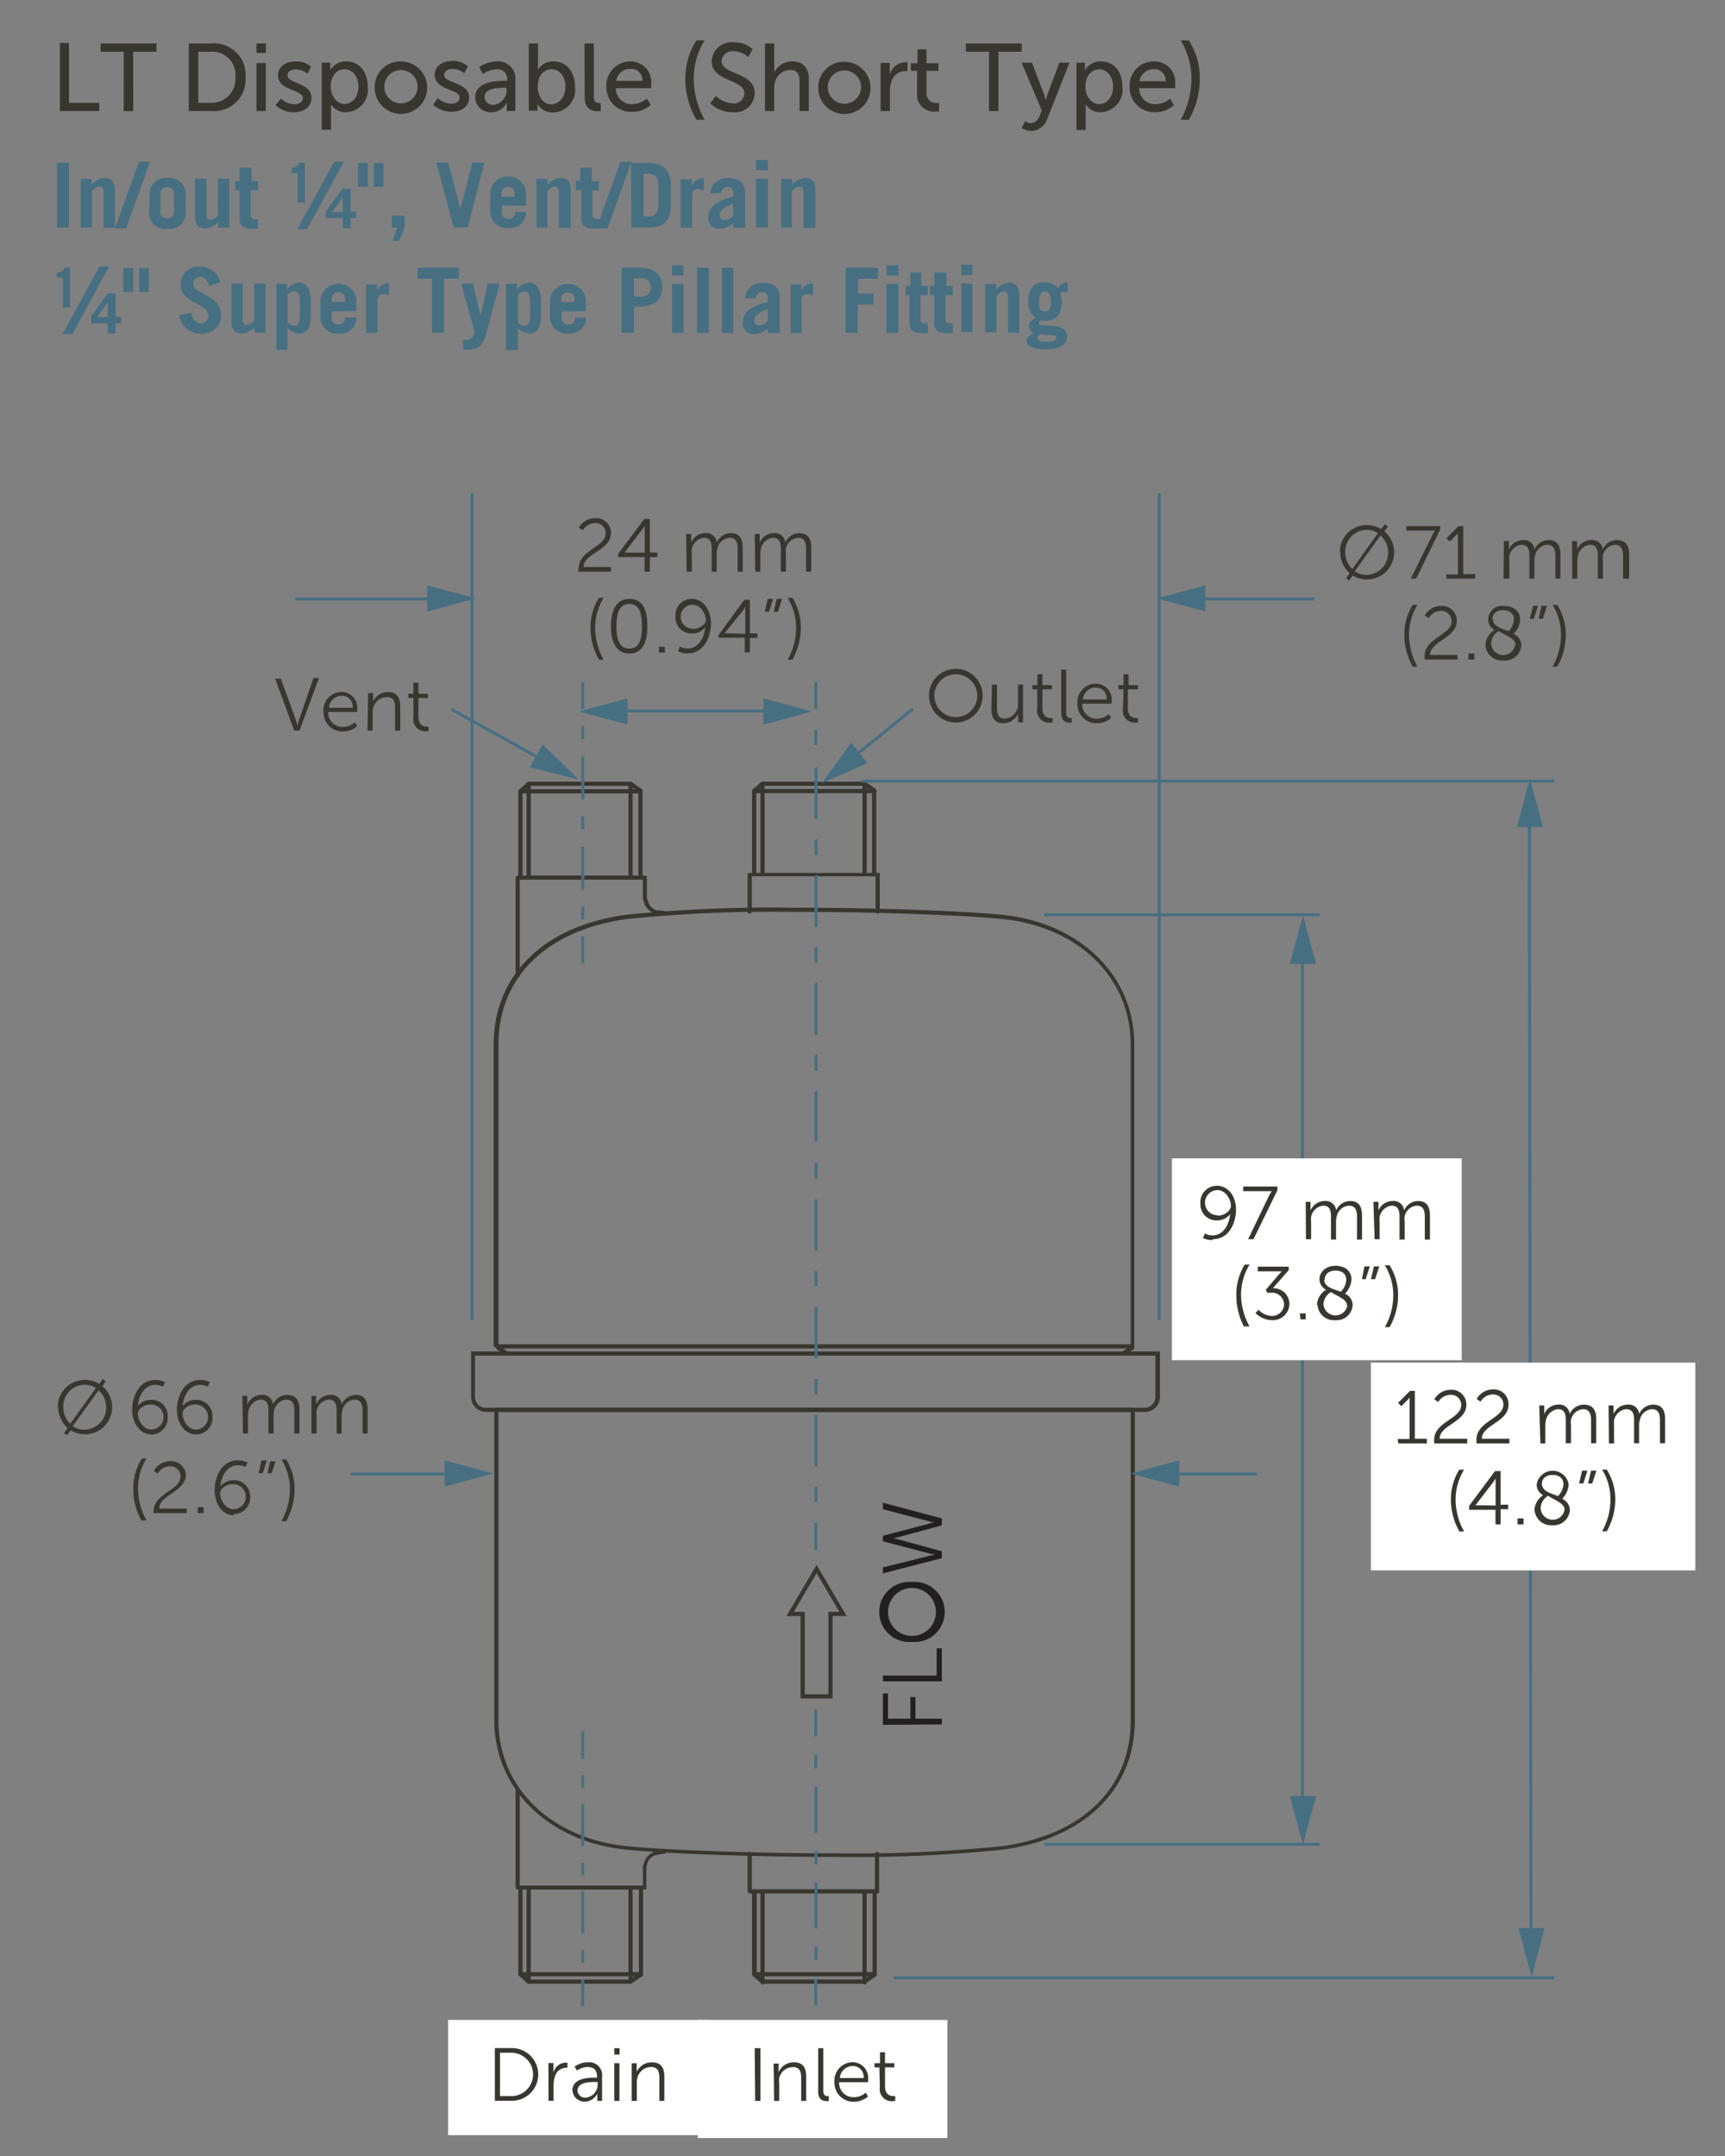 <svg xmlns="http://www.w3.org/2000/svg" viewBox="0 0 144 180">
  <rect x="0" y="0" width="144" height="180" fill="#808080" stroke="none"/>
  <defs>
    <style>
      .cls-1 {
        fill: #393630;
      }

      .cls-2 {
        fill: #466f82;
      }

      .cls-3 {
        fill: #fff;
      }

      .cls-4 {
        fill: #231f20;
      }
    </style>
  </defs>
  <title>dim-protego-plus-lt</title>
  <g id="dims">
    <path class="cls-1" d="M63.05,47.73h.42V46.24a1.93,1.93,0,0,1,.05-.42,1.15,1.15,0,0,1,1-.92c.59,0,.66.46.66.94v1.89h.43V46.24a1.55,1.55,0,0,1,0-.45,1.12,1.12,0,0,1,1-.89c.58,0,.68.42.68.94v1.89h.43v-2c0-.78-.28-1.22-1-1.22a1.28,1.28,0,0,0-1.16.79h0a.87.87,0,0,0-1-.79,1.29,1.29,0,0,0-1.14.79h0a1.55,1.55,0,0,0,0-.25v-.47h-.42Zm-5.73,0h.43V46.24a1.93,1.93,0,0,1,0-.42,1.16,1.16,0,0,1,1-.92c.59,0,.66.46.66.94v1.89h.42V46.24a1.53,1.53,0,0,1,.06-.45,1.11,1.11,0,0,1,1-.89c.58,0,.69.42.69.94v1.89h.42v-2c0-.78-.28-1.22-1-1.22a1.28,1.28,0,0,0-1.16.79h0a.88.88,0,0,0-1-.79,1.29,1.29,0,0,0-1.14.79h0s0-.11,0-.25v-.47h-.42Zm-5.18-1.6h0l1.46-1.91c.12-.16.22-.33.22-.33h0s0,.22,0,.41v1.84Zm-.53.38h2.2v1.22h.44V46.51h.62v-.38h-.62v-2.8h-.47l-2.17,2.9Zm-3.34,1.22H51v-.39H48.72C48.72,46.17,51,46,51,44.49a1.23,1.23,0,0,0-1.34-1.23,1.55,1.55,0,0,0-1.34.79l.33.22a1.23,1.23,0,0,1,1-.6.84.84,0,0,1,.91.85c0,1.18-2.25,1.38-2.25,2.93A1.41,1.41,0,0,0,48.27,47.73Z"/>
    <path class="cls-1" d="M66.15,55.08a5.46,5.46,0,0,0,.7-2.71,4.66,4.66,0,0,0-.7-2.46h-.4a4.84,4.84,0,0,1,.71,2.46,5.46,5.46,0,0,1-.71,2.71Zm-2.31-4h.35L64.54,50h-.45Zm.75,0h.35L65.29,50h-.45Zm-4.1,1.78h0L62,51c.11-.16.21-.33.21-.33h0s0,.22,0,.41v1.84Zm-.52.38h2.2v1.22h.43V53.26h.63v-.38H62.6v-2.8h-.47L60,53Zm-2.15-.75a1,1,0,0,1-1-1,1,1,0,0,1,1-1c.66,0,1.11.75,1.11,1.34C58.88,52.12,58.41,52.51,57.82,52.51Zm-.4,2.05c1.36,0,1.93-1.39,1.93-2.49S58.72,50,57.76,50a1.35,1.35,0,0,0-1.37,1.47,1.33,1.33,0,0,0,1.36,1.42,1.39,1.39,0,0,0,1.12-.51h0c-.08.85-.54,1.76-1.47,1.76a1.42,1.42,0,0,1-.64-.16l-.16.39A1.84,1.84,0,0,0,57.42,54.56ZM55,54.48h.5V54H55Zm-2.47-.33c-.84,0-1.07-.82-1.07-1.87s.23-1.86,1.07-1.86,1.06.81,1.06,1.86S53.38,54.15,52.55,54.15Zm0,.41c1.14,0,1.51-1,1.51-2.28S53.69,50,52.55,50,51,51,51,52.28,51.41,54.56,52.55,54.56ZM50,55.08h.39a5.57,5.57,0,0,1-.71-2.71,4.84,4.84,0,0,1,.71-2.46H50a4.67,4.67,0,0,0-.71,2.46A5.46,5.46,0,0,0,50,55.08Z"/>
    <polyline class="cls-2" points="64.58 59.23 51.51 59.23 51.51 59.48 64.58 59.48"/>
    <polygon class="cls-2" points="63.72 58.31 67.78 59.4 63.72 60.49 63.72 58.31"/>
    <polygon class="cls-2" points="52.38 58.31 48.31 59.4 52.38 60.49 52.38 58.31"/>
    <polyline class="cls-1" points="94.47 112.34 93.6 112.87 93.54 113.11 93.78 113.17 94.66 112.64 94.71 112.4 94.47 112.34"/>
    <polyline class="cls-1" points="42.42 112.87 41.63 112.34 41.39 112.39 41.44 112.63 42.23 113.16 42.47 113.12 42.42 112.87"/>
    <path class="cls-1" d="M53.46,65.89h-10a.18.18,0,0,0-.18.18.17.17,0,0,0,.18.17h10a.16.16,0,0,0,.17-.17.17.17,0,0,0-.17-.18"/>
    <path class="cls-1" d="M44.14,65.61h8.49a.18.18,0,0,0,.18-.17.18.18,0,0,0-.18-.18H44.14a.18.18,0,0,0-.18.18.18.18,0,0,0,.18.17"/>
    <polyline class="cls-1" points="52.53 65.58 53.36 66.15 53.61 66.11 53.56 65.87 52.73 65.29 52.49 65.33 52.53 65.58"/>
    <path class="cls-1" d="M53.29,66l0,7.27a.17.17,0,0,0,.18.17.17.17,0,0,0,.17-.17l0-7.27a.18.18,0,0,0-.18-.18.17.17,0,0,0-.17.18"/>
    <polyline class="cls-1" points="44.02 65.31 43.33 65.94 43.32 66.19 43.56 66.2 44.26 65.56 44.27 65.32 44.02 65.31"/>
    <path class="cls-1" d="M43.27,66.07v7.16a.18.18,0,0,0,.18.18.18.18,0,0,0,.17-.18V66.07a.18.18,0,0,0-.17-.18.18.18,0,0,0-.18.18"/>
    <path class="cls-1" d="M52.46,65.44v7.79a.18.18,0,0,0,.17.18.18.18,0,0,0,.18-.18V65.44a.18.18,0,0,0-.18-.18.18.18,0,0,0-.17.18"/>
    <path class="cls-1" d="M44.31,73.23V65.44a.18.18,0,0,0-.17-.18.18.18,0,0,0-.18.18v7.79a.18.18,0,0,0,.18.18.18.18,0,0,0,.17-.18"/>
    <path class="cls-1" d="M73,65.87H63a.18.18,0,0,0-.18.17.18.18,0,0,0,.18.18H73a.18.18,0,0,0,.18-.18.18.18,0,0,0-.18-.17"/>
    <path class="cls-1" d="M63.65,65.61h8.5a.17.17,0,0,0,.17-.17.17.17,0,0,0-.17-.18h-8.5a.18.18,0,0,0-.17.18.18.18,0,0,0,.17.17"/>
    <polyline class="cls-1" points="72.05 65.58 72.88 66.13 73.12 66.08 73.07 65.84 72.25 65.29 72 65.34 72.05 65.58"/>
    <path class="cls-1" d="M72.8,66l0,7a.18.18,0,0,0,.18.18.17.17,0,0,0,.17-.18l0-7a.18.18,0,0,0-.18-.18.18.18,0,0,0-.17.18"/>
    <polyline class="cls-1" points="63.54 65.3 62.84 65.91 62.83 66.16 63.08 66.18 63.77 65.57 63.78 65.32 63.54 65.3"/>
    <path class="cls-1" d="M62.78,66v6.9a.18.18,0,0,0,.18.18.17.17,0,0,0,.17-.18V66a.17.17,0,0,0-.17-.17.18.18,0,0,0-.18.17"/>
    <path class="cls-1" d="M72,65.44v7.5a.18.18,0,0,0,.18.17.17.17,0,0,0,.17-.17v-7.5a.17.17,0,0,0-.17-.18.18.18,0,0,0-.18.18"/>
    <path class="cls-1" d="M63.83,72.94v-7.5a.18.18,0,0,0-.18-.18.18.18,0,0,0-.17.18v7.5a.18.18,0,0,0,.17.17.18.18,0,0,0,.18-.17"/>
    <path class="cls-1" d="M43.39,81.44v-8H53.66V75a3.52,3.52,0,0,0,.2.6l.15-.08-.15.08a1.49,1.49,0,0,0,.89.69h0l.44.07.33.06a.18.18,0,0,0,.2-.14.17.17,0,0,0-.14-.2l-.34-.06L54.82,76l0,.17.05-.17-.08,0a1.13,1.13,0,0,1-.59-.49h0a1.58,1.58,0,0,1-.11-.31L54,75l-.17,0H54V73.28l0-.12-.12-.06H43.22l-.13.06-.05.12v8.16a.18.18,0,0,0,.18.18.18.18,0,0,0,.17-.18Z"/>
    <path class="cls-1" d="M96.62,113h-.17v3.63a.9.9,0,0,1-.9.9h-55a.9.9,0,0,1-.9-.9v-3.45H96.62V113h0v-.17H39.33v3.8a1.25,1.25,0,0,0,1.25,1.25h55a1.25,1.25,0,0,0,1.25-1.25v-3.8h-.18Z"/>
    <path class="cls-1" d="M62.76,76.1V73.16H73.09V76.1a.17.17,0,0,0,.18.17.17.17,0,0,0,.17-.17V73l0-.12-.12,0H62.58l-.12,0-.05.12V76.1a.17.17,0,0,0,.17.17.17.17,0,0,0,.18-.17Z"/>
    <path class="cls-1" d="M43.45,165h10a.17.17,0,0,0,.17-.18.17.17,0,0,0-.17-.17h-10a.18.18,0,0,0-.18.17.18.18,0,0,0,.18.18"/>
    <path class="cls-1" d="M52.63,165.27H44.14a.18.18,0,0,0-.18.18.18.18,0,0,0,.18.17h8.49a.18.18,0,0,0,.18-.17.18.18,0,0,0-.18-.18"/>
    <polyline class="cls-1" points="53.36 164.73 52.53 165.3 52.49 165.55 52.73 165.59 53.56 165.02 53.61 164.78 53.36 164.73"/>
    <path class="cls-1" d="M53.33,157.6l0,7.27a.17.17,0,0,0,.17.18.18.18,0,0,0,.18-.17l0-7.28a.18.18,0,0,0-.17-.17.17.17,0,0,0-.18.17"/>
    <polyline class="cls-1" points="43.33 164.94 44.02 165.58 44.27 165.56 44.26 165.32 43.56 164.69 43.32 164.7 43.33 164.94"/>
    <path class="cls-1" d="M43.27,157.65v7.16a.18.18,0,0,0,.18.18.18.18,0,0,0,.17-.18v-7.16a.18.18,0,0,0-.17-.18.18.18,0,0,0-.18.18"/>
    <path class="cls-1" d="M52.46,157.65v7.8a.18.18,0,0,0,.17.17.18.18,0,0,0,.18-.17v-7.8a.18.18,0,0,0-.18-.17.18.18,0,0,0-.17.17"/>
    <path class="cls-1" d="M44.31,165.45v-7.8a.18.18,0,0,0-.17-.17.18.18,0,0,0-.18.17v7.8a.18.18,0,0,0,.18.17.18.18,0,0,0,.17-.17"/>
    <path class="cls-1" d="M63,165H73a.18.18,0,0,0,.18-.18.17.17,0,0,0-.18-.17H63a.17.17,0,0,0-.18.17A.18.18,0,0,0,63,165"/>
    <path class="cls-1" d="M72.15,165.27h-8.5a.18.18,0,0,0-.17.18.18.18,0,0,0,.17.17h8.5a.17.17,0,0,0,.17-.17.17.17,0,0,0-.17-.18"/>
    <polyline class="cls-1" points="72.88 164.75 72.05 165.3 72 165.54 72.25 165.59 73.07 165.04 73.12 164.8 72.88 164.75"/>
    <path class="cls-1" d="M72.84,157.9l0,7a.18.18,0,0,0,.35,0l0-7a.17.17,0,0,0-.17-.17.17.17,0,0,0-.18.17"/>
    <polyline class="cls-1" points="62.84 164.97 63.54 165.58 63.79 165.56 63.77 165.31 63.08 164.71 62.83 164.72 62.84 164.97"/>
    <path class="cls-1" d="M62.78,157.94v6.9A.18.18,0,0,0,63,165a.17.17,0,0,0,.17-.18v-6.9a.17.17,0,0,0-.17-.17.18.18,0,0,0-.18.17"/>
    <path class="cls-1" d="M72,158v7.5a.18.18,0,0,0,.18.17.17.17,0,0,0,.17-.17V158a.17.17,0,0,0-.17-.18A.18.18,0,0,0,72,158"/>
    <path class="cls-1" d="M63.83,165.45V158a.18.18,0,0,0-.18-.18.18.18,0,0,0-.17.18v7.5a.18.18,0,0,0,.17.17.18.18,0,0,0,.18-.17"/>
    <path class="cls-1" d="M55.53,154.43l-.33.06-.44.07h0a1.45,1.45,0,0,0-.89.68l.15.08-.15-.08a3.52,3.52,0,0,0-.2.6v1.58H43.39v-8a.18.18,0,0,0-.17-.17.18.18,0,0,0-.18.17v8.16l.05.12.13.06H53.84l.12-.06,0-.12v-1.71h-.17l.17,0,.05-.19a1.69,1.69,0,0,1,.11-.32h0a.94.94,0,0,1,.4-.39l.19-.09.08,0-.05-.17,0,.17.43-.08.34-.05a.18.18,0,0,0,.14-.2.17.17,0,0,0-.2-.15Z"/>
    <path class="cls-1" d="M62.41,154.78v3.12l.05.12.12.06H73.27l.12-.06,0-.12v-3.12a.18.18,0,0,0-.17-.17.18.18,0,0,0-.18.17v2.95H62.76v-2.95a.18.18,0,0,0-.18-.17.18.18,0,0,0-.17.17Z"/>
    <path class="cls-1" d="M41.44,112.36h.17V87.23c0-5.8,4.2-9.62,10.78-10.51a120.41,120.41,0,0,1,13.87-.59c6.82,0,13.9.26,17.36.59,6.16.59,10.77,4.71,10.77,10.51v25H41.44v.18h0v.17H94.56l.13,0,0-.12V87.23c0-6-4.8-10.26-11.09-10.86-3.48-.33-10.56-.59-17.39-.59a121.71,121.71,0,0,0-13.92.59c-6.68.89-11.08,4.86-11.08,10.86v25.13l.05.12.13,0Z"/>
    <path class="cls-1" d="M94.56,117.7h-.17v25.92c0,5.81-4.2,9.62-10.78,10.52a122.74,122.74,0,0,1-13.87.59c-6.83,0-13.9-.26-17.36-.59-6.16-.6-10.77-4.72-10.77-10.52V117.88h53v-.18h0v-.17H41.44l-.13,0-.05.12v25.92c0,6,4.8,10.27,11.09,10.86,3.48.34,10.55.6,17.39.6a121.35,121.35,0,0,0,13.92-.6c6.68-.88,11.08-4.86,11.08-10.86V117.7l0-.12-.13,0Z"/>
    <polygon class="cls-1" points="69.32 141.62 69.5 141.62 69.5 134.92 70.37 134.92 70.68 134.92 68.17 130.65 65.65 134.92 66.83 134.92 66.83 141.8 69.5 141.8 69.5 141.62 69.32 141.62 69.32 141.45 67.18 141.45 67.18 134.57 66.26 134.57 68.17 131.34 70.07 134.57 69.32 134.57 69.15 134.57 69.15 141.62 69.32 141.62 69.32 141.45 69.32 141.62"/>
    <polyline class="cls-2" points="127.54 68.18 127.68 161.84 127.93 161.84 127.79 68.18"/>
    <polygon class="cls-2" points="126.63 69.05 127.71 64.98 128.8 69.05 126.63 69.05"/>
    <polygon class="cls-2" points="126.76 160.97 127.86 165.04 128.94 160.97 126.76 160.97"/>
    <polyline class="cls-2" points="129.75 165 74.6 165 74.6 165.25 129.75 165.25"/>
    <polyline class="cls-2" points="110.17 153.85 87.17 153.85 87.17 154.1 110.17 154.1"/>
    <polyline class="cls-2" points="110.17 76.25 87.17 76.25 87.17 76.5 110.17 76.5"/>
    <polyline class="cls-2" points="129.75 65.09 71.91 65.09 71.91 65.34 129.75 65.34"/>
    <polyline class="cls-2" points="108.6 79.61 108.6 150.81 108.85 150.81 108.85 79.61"/>
    <polygon class="cls-2" points="107.68 80.48 108.77 76.41 109.86 80.48 107.68 80.48"/>
    <polygon class="cls-2" points="107.68 149.94 108.77 154.01 109.86 149.94 107.68 149.94"/>
    <rect class="cls-3" x="97.83" y="96.71" width="24.19" height="16.85"/>
    <path class="cls-1" d="M114.75,103.46h.42V102a1.93,1.93,0,0,1,0-.42,1.15,1.15,0,0,1,1-.92c.59,0,.66.46.66.93v1.9h.43V102a1.66,1.66,0,0,1,0-.46,1.12,1.12,0,0,1,1-.88c.57,0,.68.42.68.93v1.9h.43v-2c0-.78-.29-1.22-1-1.22a1.28,1.28,0,0,0-1.16.79h0a.87.87,0,0,0-1-.79,1.29,1.29,0,0,0-1.14.79h0s0-.11,0-.25v-.47h-.42Zm-5.73,0h.43V102a1.93,1.93,0,0,1,0-.42,1.16,1.16,0,0,1,1-.92c.59,0,.66.46.66.93v1.9h.42V102a1.65,1.65,0,0,1,.06-.46,1.11,1.11,0,0,1,1-.88c.58,0,.69.42.69.93v1.9h.42v-2c0-.78-.28-1.22-1-1.22a1.28,1.28,0,0,0-1.16.79h0a.88.88,0,0,0-1-.79,1.29,1.29,0,0,0-1.14.79h0s0-.11,0-.25v-.47H109Zm-4.83,0h.45l2-4.1v-.3h-2.86v.39h2.39a2.83,2.83,0,0,0-.25.41Zm-2.55-2a1.05,1.05,0,0,1,0-2.1c.66,0,1.12.76,1.12,1.35C102.71,101.09,102.24,101.49,101.64,101.49Zm-.4,2c1.37,0,1.94-1.38,1.94-2.48S102.54,99,101.59,99a1.36,1.36,0,0,0-1.38,1.47,1.33,1.33,0,0,0,1.36,1.42,1.37,1.37,0,0,0,1.12-.52h0c-.09.86-.55,1.77-1.47,1.77a1.37,1.37,0,0,1-.64-.16l-.16.38A1.77,1.77,0,0,0,101.24,103.53Z"/>
    <path class="cls-1" d="M116,110.8a5.43,5.43,0,0,0,.71-2.7,4.65,4.65,0,0,0-.71-2.46h-.39a4.82,4.82,0,0,1,.7,2.46,5.49,5.49,0,0,1-.7,2.7Zm-2.31-4H114l.35-1.07h-.45Zm.76,0h.34l.35-1.07h-.45Zm-3.86,0c0-.4.32-.72.89-.72s.9.29.9.76a1.45,1.45,0,0,1-.45,1C111.26,107.62,110.55,107.43,110.55,106.86Zm1.89,2.15a1,1,0,0,1-1,.87,1,1,0,0,1-1-.95,1.25,1.25,0,0,1,.63-1C111.66,108.25,112.44,108.44,112.44,109Zm-2.5-.06a1.37,1.37,0,0,0,1.48,1.33,1.35,1.35,0,0,0,1.46-1.27,1.06,1.06,0,0,0-.64-.94,1.89,1.89,0,0,0,.54-1.19c0-.69-.52-1.14-1.34-1.14s-1.33.54-1.33,1.11a1,1,0,0,0,.55.89A1.55,1.55,0,0,0,109.94,109Zm-1.42,1.26H109v-.5h-.49Zm-3.76-.53a2,2,0,0,0,1.4.6,1.39,1.39,0,0,0,1.44-1.37,1.33,1.33,0,0,0-1.38-1.3l1.32-1.51v-.29H105v.39h1.65a2.37,2.37,0,0,0,.35,0h0l-.23.25-1.1,1.29.11.25h.3a1,1,0,0,1,1.11.94,1,1,0,0,1-1,1,1.63,1.63,0,0,1-1.13-.52Zm-.89,1.12h.4a5.5,5.5,0,0,1-.71-2.7,4.84,4.84,0,0,1,.71-2.46h-.4a4.64,4.64,0,0,0-.7,2.46A5.53,5.53,0,0,0,103.87,110.8Z"/>
    <polyline class="cls-2" points="99.75 50.13 109.72 50.13 109.72 49.88 99.75 49.88"/>
    <polygon class="cls-2" points="100.62 51.05 96.55 49.96 100.62 48.87 100.62 51.05"/>
    <polyline class="cls-2" points="24.65 50.13 36.53 50.13 36.53 49.88 24.65 49.88"/>
    <polygon class="cls-2" points="35.66 51.05 39.73 49.96 35.66 48.87 35.66 51.05"/>
    <polyline class="cls-2" points="96.89 110.2 96.89 41.19 96.64 41.19 96.64 110.2"/>
    <polyline class="cls-2" points="39.53 110.2 39.53 41.19 39.28 41.19 39.28 110.2"/>
    <polyline class="cls-2" points="67.97 56.95 67.97 59.2 68.22 59.2 68.22 56.95"/>
    <rect class="cls-2" x="67.97" y="60.95" width="0.25" height="1.25"/>
    <path class="cls-2" d="M68,124.14v1.25h.25v-1.25Zm0-6v4.27h.25v-4.27Zm0-3v1.26h.25v-1.26Zm0-6v4.26h.25V109.1Zm0-3v1.25h.25v-1.25Zm0-6v4.26h.25v-4.26Zm0-3v1.25h.25V97.06Zm0-6V95.3h.25V91Zm0-3v1.26h.25V88Zm0-6v4.27h.25V82Zm0-3v1.25h.25V79Zm0-6v4.26h.25V73Zm0-3v1.25h.25V70Zm0-6v4.26h.25V64Z"/>
    <polyline class="cls-2" points="67.97 127.15 67.97 129.4 68.22 129.4 68.22 127.15"/>
    <polyline class="cls-2" points="48.52 56.95 48.52 59.2 48.77 59.2 48.77 56.95"/>
    <rect class="cls-2" x="48.52" y="60.62" width="0.25" height="1.09"/>
    <path class="cls-2" d="M48.52,75.67v1.09h.25V75.67Zm0-5v3.6h.25v-3.6Zm0-2.5v1.08h.25V68.15Zm0-5v3.59h.25V63.13Z"/>
    <polyline class="cls-2" points="48.52 78.18 48.52 80.43 48.77 80.43 48.77 78.18"/>
    <path class="cls-1" d="M34.51,59.88a1,1,0,0,0,1.09,1.17h.18v-.38h-.14c-.24,0-.71-.09-.71-.83V58.27h.79v-.35h-.79V57h-.42v.91h-.42v.35h.42ZM30.68,61h.43V59.52a1.49,1.49,0,0,1,.05-.43,1.19,1.19,0,0,1,1.14-.89c.61,0,.68.44.68.94V61h.43V59c0-.77-.28-1.22-1-1.22a1.33,1.33,0,0,0-1.26.8h0s0-.11,0-.25v-.47h-.42Zm-3.22-1.91a1.07,1.07,0,0,1,1.08-1,.89.89,0,0,1,.9,1Zm-.45.34a1.58,1.58,0,0,0,1.64,1.64,1.77,1.77,0,0,0,1.16-.44l-.19-.32a1.46,1.46,0,0,1-1,.38,1.19,1.19,0,0,1-1.22-1.25h2.42v-.21a1.31,1.31,0,0,0-1.31-1.46A1.54,1.54,0,0,0,27,59.46ZM24.56,61H25l1.63-4.4h-.46L25,60c-.08.22-.17.57-.17.57h0s-.09-.35-.17-.57l-1.22-3.34h-.47Z"/>
    <path class="cls-1" d="M93.74,59.16a1,1,0,0,0,1.09,1.17H95v-.38h-.14c-.24,0-.71-.09-.71-.83V57.55H95V57.2h-.79v-.91h-.42v.91h-.42v.35h.42ZM90.4,58.4a1.07,1.07,0,0,1,1.08-1,.89.89,0,0,1,.9,1Zm-.46.34a1.59,1.59,0,0,0,1.65,1.64,1.77,1.77,0,0,0,1.16-.44l-.19-.32a1.46,1.46,0,0,1-1,.38,1.19,1.19,0,0,1-1.22-1.25H92.8v-.21a1.32,1.32,0,0,0-1.31-1.46A1.54,1.54,0,0,0,89.94,58.74Zm-1.35.82c0,.69.46.77.72.77h.16v-.38h-.11c-.16,0-.35-.06-.35-.47V55.91h-.42Zm-2-.4a1,1,0,0,0,1.1,1.17h.18v-.38h-.14c-.24,0-.71-.09-.71-.83V57.55h.79V57.2h-.79v-.91h-.42v.91h-.42v.35h.41Zm-3.83,0c0,.82.31,1.22,1,1.22a1.36,1.36,0,0,0,1.23-.79h0s0,.11,0,.25v.47h.41V57.16h-.42v1.51A1.22,1.22,0,0,1,83.91,60c-.6,0-.68-.44-.68-.93V57.16h-.42ZM78,58.08a1.79,1.79,0,1,1,3.58,0,1.79,1.79,0,1,1-3.58,0Zm-.45,0a2.24,2.24,0,1,0,4.48,0,2.24,2.24,0,1,0-4.48,0Z"/>
    <polyline class="cls-2" points="67.97 142.72 67.97 144.97 68.22 144.97 68.22 142.72"/>
    <rect class="cls-2" x="67.97" y="146.5" width="0.25" height="1.14"/>
    <path class="cls-2" d="M68,162.52v1.13h.25v-1.13Zm0-5.34V161h.25v-3.81Zm0-2.67v1.14h.25v-1.14Zm0-5.34V153h.25v-3.81Z"/>
    <polyline class="cls-2" points="67.97 165.18 67.97 167.43 68.22 167.43 68.22 165.18"/>
    <polyline class="cls-2" points="48.52 144.57 48.52 146.82 48.77 146.82 48.77 144.57"/>
    <rect class="cls-2" x="48.52" y="148.2" width="0.25" height="1.06"/>
    <path class="cls-2" d="M48.52,162.8v1.06h.25V162.8Zm0-4.87v3.5h.25v-3.5Zm0-2.43v1.06h.25V155.5Zm0-4.87v3.49h.25v-3.49Z"/>
    <polyline class="cls-2" points="48.52 165.23 48.52 167.48 48.77 167.48 48.77 165.23"/>
    <rect class="cls-3" x="58.25" y="168.64" width="20.84" height="9.86"/>
    <path class="cls-1" d="M73.45,174.25a1,1,0,0,0,1.09,1.17h.19V175h-.15c-.24,0-.7-.09-.7-.83v-1.57h.78v-.35h-.78v-.91h-.42v.91H73v.35h.41Zm-3.34-.76a1.07,1.07,0,0,1,1.09-1,.89.89,0,0,1,.89,1Zm-.45.34a1.58,1.58,0,0,0,1.64,1.64,1.77,1.77,0,0,0,1.16-.44l-.19-.32a1.46,1.46,0,0,1-1,.38,1.19,1.19,0,0,1-1.22-1.25h2.42v-.21a1.31,1.31,0,0,0-1.31-1.46A1.54,1.54,0,0,0,69.66,173.83Zm-1.36.82c0,.69.46.77.73.77h.15V175h-.1c-.17,0-.35-.06-.35-.47V171H68.3Zm-3.68.75h.43v-1.51a1.49,1.49,0,0,1,0-.43,1.2,1.2,0,0,1,1.15-.88c.6,0,.68.43.68.93v1.89h.42v-2c0-.77-.27-1.22-1-1.22A1.36,1.36,0,0,0,65,173h0s0-.11,0-.25v-.47h-.42Zm-1.58,0h.44V171H63Z"/>
    <rect class="cls-3" x="37.41" y="168.64" width="21.79" height="9.62"/>
    <path class="cls-1" d="M52.73,175.4h.43v-1.51a1.49,1.49,0,0,1,.05-.43,1.19,1.19,0,0,1,1.14-.89c.61,0,.69.44.69.94v1.89h.42v-2c0-.77-.27-1.22-1.05-1.22a1.36,1.36,0,0,0-1.26.8h0s0-.11,0-.25v-.47h-.42Zm-1.45,0h.43v-3.15h-.43Zm0-3.87h.44V171h-.44Zm-3.06,3c0-.69,1-.71,1.49-.71h.18v.14a1.1,1.1,0,0,1-1,1.17A.63.63,0,0,1,48.21,174.51Zm-.43,0a1,1,0,0,0,1.07.93,1.15,1.15,0,0,0,1-.68h0s0,.11,0,.26v.35h.4v-2a1.07,1.07,0,0,0-1.17-1.21,1.79,1.79,0,0,0-1.12.36l.2.33a1.54,1.54,0,0,1,.89-.3c.45,0,.78.2.78.81v.08H49.7C49.16,173.45,47.78,173.48,47.78,174.54Zm-2,.86h.42v-1.33a2.15,2.15,0,0,1,.09-.61,1,1,0,0,1,.92-.82l.15,0v-.42l-.17,0a1.07,1.07,0,0,0-1,.84h0s0-.12,0-.25v-.56h-.42ZM41.74,175v-3.62h.95a1.81,1.81,0,0,1,0,3.62Zm-.43.39h1.42a2.2,2.2,0,1,0,0-4.4H41.31Z"/>
    <path class="cls-1" d="M112.3,46.09a1.8,1.8,0,0,1,1.79-1.85,1.75,1.75,0,0,1,.94.27l-2.14,3A1.93,1.93,0,0,1,112.3,46.09Zm3.58,0a1.83,1.83,0,0,1-1.79,1.9,1.72,1.72,0,0,1-1-.29l2.15-3A1.88,1.88,0,0,1,115.88,46.09Zm-4,0a2.3,2.3,0,0,0,.79,1.76l-.31.43.26.18.3-.42a2.27,2.27,0,0,0,2.64-3.68l.3-.41-.26-.19-.29.41a2.41,2.41,0,0,0-1.19-.33A2.23,2.23,0,0,0,111.85,46.09Z"/>
    <path class="cls-1" d="M131.25,48.31h.42V46.83a1.86,1.86,0,0,1,.05-.42,1.15,1.15,0,0,1,1-.93c.59,0,.66.46.66.94v1.89h.43V46.83a1.66,1.66,0,0,1,0-.46,1.13,1.13,0,0,1,1-.89c.57,0,.68.43.68.94v1.89H136v-2c0-.77-.29-1.22-1.05-1.22a1.3,1.3,0,0,0-1.16.79h0a.87.87,0,0,0-1-.79,1.28,1.28,0,0,0-1.14.8h0a1.72,1.72,0,0,0,0-.25v-.47h-.42Zm-5.73,0H126V46.83a1.87,1.87,0,0,1,0-.42,1.15,1.15,0,0,1,1-.93c.6,0,.67.46.67.94v1.89h.42V46.83a1.65,1.65,0,0,1,.06-.46,1.12,1.12,0,0,1,1-.89c.58,0,.69.43.69.94v1.89h.42v-2c0-.77-.28-1.22-1-1.22a1.28,1.28,0,0,0-1.16.79h0a.88.88,0,0,0-1-.79,1.28,1.28,0,0,0-1.14.8h0s0-.12,0-.25v-.47h-.42Zm-4.75,0h2.38v-.38h-1v-4h-.4l-1,1,.27.29.47-.47a.92.92,0,0,0,.22-.27h0v3.48h-1Zm-3,0h.45l2-4.09v-.3H117.4v.38h2.39a3.5,3.5,0,0,0-.24.41Z"/>
    <path class="cls-1" d="M130,55.66a5.45,5.45,0,0,0,.71-2.7A4.65,4.65,0,0,0,130,50.5h-.4a4.69,4.69,0,0,1,.71,2.46,5.45,5.45,0,0,1-.71,2.7Zm-2.31-4h.35l.35-1.08H128Zm.75,0h.35l.35-1.08h-.45Zm-3.85,0c0-.39.32-.72.88-.72s.91.3.91.76a1.51,1.51,0,0,1-.45,1C125.33,52.47,124.63,52.28,124.63,51.71Zm1.89,2.15a1,1,0,0,1-1,.88,1,1,0,0,1-1-1,1.24,1.24,0,0,1,.63-1C125.74,53.1,126.52,53.29,126.52,53.86ZM124,53.8a1.38,1.38,0,0,0,1.49,1.34A1.36,1.36,0,0,0,127,53.87a1.08,1.08,0,0,0-.64-.95,1.85,1.85,0,0,0,.54-1.18c0-.69-.53-1.15-1.35-1.15a1.17,1.17,0,0,0-1.32,1.12,1,1,0,0,0,.54.89A1.53,1.53,0,0,0,124,53.8Zm-1.42,1.26h.5v-.5h-.5Zm-3.65,0h2.74v-.38h-2.29c0-1.17,2.23-1.38,2.23-2.86a1.23,1.23,0,0,0-1.34-1.23,1.55,1.55,0,0,0-1.34.8l.33.22a1.23,1.23,0,0,1,1-.61.86.86,0,0,1,.92.85c0,1.19-2.26,1.39-2.26,2.93A1.41,1.41,0,0,0,118.94,55.06Zm-1,.6h.4a5.56,5.56,0,0,1-.71-2.7,4.78,4.78,0,0,1,.71-2.46h-.4a4.64,4.64,0,0,0-.7,2.46A5.45,5.45,0,0,0,117.93,55.66Z"/>
    <polyline class="cls-2" points="37.62 59.32 45.44 63.67 45.56 63.46 37.74 59.1"/>
    <polygon class="cls-2" points="44.23 64.06 48.31 65.08 45.29 62.15 44.23 64.06"/>
    <polyline class="cls-2" points="76.14 59.09 70.96 63.27 71.11 63.47 76.29 59.29"/>
    <polygon class="cls-2" points="71.06 62.01 68.58 65.41 72.42 63.71 71.06 62.01"/>
    <path class="cls-1" d="M5.28,117.46a1.8,1.8,0,0,1,1.79-1.85,1.78,1.78,0,0,1,.94.27l-2.15,3A2,2,0,0,1,5.28,117.46Zm3.58,0a1.83,1.83,0,0,1-1.79,1.9,1.75,1.75,0,0,1-1-.29l2.16-3A1.88,1.88,0,0,1,8.86,117.46Zm-4,0a2.32,2.32,0,0,0,.78,1.76l-.3.43.26.18.3-.42a2.27,2.27,0,0,0,2.64-3.68l.29-.41-.25-.19-.3.41a2.35,2.35,0,0,0-1.18-.33A2.23,2.23,0,0,0,4.83,117.46Z"/>
    <path class="cls-1" d="M26,119.68h.43V118.2a1.87,1.87,0,0,1,0-.42,1.15,1.15,0,0,1,1-.93c.6,0,.67.46.67.94v1.89h.42V118.2a1.65,1.65,0,0,1,.06-.46,1.12,1.12,0,0,1,1-.89c.58,0,.69.43.69.94v1.89h.42v-2c0-.77-.28-1.22-1-1.22a1.28,1.28,0,0,0-1.16.79h0a.88.88,0,0,0-1-.79,1.28,1.28,0,0,0-1.14.8h0s0-.12,0-.25v-.47H26Zm-5.72,0h.42V118.2a1.86,1.86,0,0,1,.05-.42,1.15,1.15,0,0,1,1-.93c.59,0,.66.46.66.94v1.89h.43V118.2a1.66,1.66,0,0,1,.05-.46,1.13,1.13,0,0,1,1-.89c.57,0,.68.43.68.94v1.89H25v-2c0-.77-.29-1.22-1.05-1.22a1.3,1.3,0,0,0-1.16.79h0a.87.87,0,0,0-1-.79,1.28,1.28,0,0,0-1.14.8h0s0-.12,0-.25v-.47h-.42Zm-3.93-.33c-.65,0-1.11-.75-1.11-1.34,0-.36.48-.75,1.06-.75a1,1,0,0,1,.05,2.09Zm0,.41a1.36,1.36,0,0,0,1.38-1.47,1.34,1.34,0,0,0-1.37-1.42,1.37,1.37,0,0,0-1.11.51h0c.07-.85.54-1.76,1.46-1.76a1.49,1.49,0,0,1,.64.15l.16-.38a1.77,1.77,0,0,0-.8-.18c-1.36,0-1.94,1.38-1.94,2.49S15.41,119.76,16.37,119.76Zm-3.72-.41c-.66,0-1.12-.75-1.12-1.34,0-.36.48-.75,1.07-.75a1,1,0,0,1,.05,2.09Zm0,.41A1.37,1.37,0,0,0,14,118.29a1.34,1.34,0,0,0-1.38-1.42,1.37,1.37,0,0,0-1.11.51h0c.07-.85.54-1.76,1.46-1.76a1.44,1.44,0,0,1,.64.15l.16-.38a1.77,1.77,0,0,0-.8-.18c-1.36,0-1.94,1.38-1.94,2.49S11.7,119.76,12.65,119.76Z"/>
    <path class="cls-1" d="M23.89,127a5.45,5.45,0,0,0,.7-2.7,4.64,4.64,0,0,0-.7-2.46h-.4a4.78,4.78,0,0,1,.71,2.46,5.45,5.45,0,0,1-.71,2.7Zm-2.31-4h.35l.35-1.08h-.45Zm.75,0h.35L23,122h-.45Zm-2.83,3c-.66,0-1.12-.75-1.12-1.34,0-.36.48-.75,1.07-.75a1,1,0,0,1,.05,2.09Zm0,.41A1.36,1.36,0,0,0,20.88,125a1.34,1.34,0,0,0-1.37-1.42,1.37,1.37,0,0,0-1.11.51h0c.07-.85.54-1.76,1.46-1.76a1.49,1.49,0,0,1,.64.15l.16-.38a1.77,1.77,0,0,0-.8-.18c-1.36,0-1.94,1.38-1.94,2.49S18.54,126.51,19.5,126.51Zm-3-.08H17v-.5h-.49Zm-3.66,0h2.75v-.38h-2.3c0-1.17,2.23-1.38,2.23-2.86A1.23,1.23,0,0,0,14.17,122a1.55,1.55,0,0,0-1.33.8l.32.22a1.23,1.23,0,0,1,1-.61.85.85,0,0,1,.91.85c0,1.19-2.25,1.39-2.25,2.93A1.37,1.37,0,0,0,12.83,126.43Zm-1,.6h.39a5.56,5.56,0,0,1-.71-2.7,4.78,4.78,0,0,1,.71-2.46h-.39a4.65,4.65,0,0,0-.71,2.46A5.45,5.45,0,0,0,11.83,127Z"/>
    <polyline class="cls-2" points="97.57 123.19 104.92 123.19 104.92 122.94 97.57 122.94"/>
    <polygon class="cls-2" points="98.44 124.11 94.37 123.02 98.44 121.93 98.44 124.11"/>
    <polyline class="cls-2" points="29.26 123.19 37.99 123.19 37.99 122.94 29.26 122.94"/>
    <polygon class="cls-2" points="37.12 124.11 41.19 123.02 37.12 121.93 37.12 124.11"/>
    <rect class="cls-3" x="114.44" y="113.76" width="27.08" height="17.35"/>
    <path class="cls-1" d="M134.31,120.51h.43V119a1.93,1.93,0,0,1,0-.42,1.16,1.16,0,0,1,1-.93c.6,0,.67.47.67.94v1.9h.42V119a1.35,1.35,0,0,1,.06-.46,1.12,1.12,0,0,1,1-.89c.58,0,.68.43.68.94v1.9h.43v-2c0-.78-.28-1.22-1-1.22a1.28,1.28,0,0,0-1.16.78h0a.88.88,0,0,0-1-.78,1.27,1.27,0,0,0-1.14.79h0s0-.11,0-.25v-.47h-.42Zm-5.72,0H129V119a1.93,1.93,0,0,1,.05-.42,1.16,1.16,0,0,1,1-.93c.59,0,.66.47.66.94v1.9h.43V119a1.66,1.66,0,0,1,0-.46,1.13,1.13,0,0,1,1-.89c.57,0,.68.43.68.94v1.9h.43v-2c0-.78-.29-1.22-1.05-1.22a1.29,1.29,0,0,0-1.16.78h0a.87.87,0,0,0-1-.78,1.27,1.27,0,0,0-1.13.79h0a1.55,1.55,0,0,0,0-.25v-.47h-.42Zm-5.33,0H126v-.39h-2.3c0-1.17,2.23-1.38,2.23-2.85A1.23,1.23,0,0,0,124.6,116a1.55,1.55,0,0,0-1.33.8l.32.22a1.23,1.23,0,0,1,1-.6.84.84,0,0,1,.91.84c0,1.19-2.25,1.39-2.25,2.94A1.42,1.42,0,0,0,123.26,120.51Zm-3.53,0h2.75v-.39h-2.3c0-1.17,2.23-1.38,2.23-2.85a1.23,1.23,0,0,0-1.34-1.24,1.55,1.55,0,0,0-1.33.8l.32.22a1.23,1.23,0,0,1,1-.6.85.85,0,0,1,.92.84c0,1.19-2.26,1.39-2.26,2.94A1.49,1.49,0,0,0,119.73,120.51Zm-3,0h2.38v-.39h-1v-4h-.4l-1,1,.27.28.47-.47a1,1,0,0,0,.22-.26h0v3.47h-1Z"/>
    <path class="cls-1" d="M134.13,127.85a5.43,5.43,0,0,0,.71-2.7,4.65,4.65,0,0,0-.71-2.46h-.39a4.77,4.77,0,0,1,.7,2.46,5.49,5.49,0,0,1-.7,2.7Zm-2.31-4h.35l.35-1.07h-.45Zm.75,0h.35l.35-1.07h-.45Zm-3.85,0c0-.39.32-.71.89-.71s.9.29.9.76a1.47,1.47,0,0,1-.45,1C129.42,124.67,128.72,124.47,128.72,123.9Zm1.89,2.16a1,1,0,0,1-1,.87,1,1,0,0,1-1-1,1.25,1.25,0,0,1,.63-1C129.83,125.29,130.61,125.49,130.61,126.06ZM128.1,126a1.38,1.38,0,0,0,1.49,1.34,1.36,1.36,0,0,0,1.46-1.27,1.07,1.07,0,0,0-.64-.94,1.89,1.89,0,0,0,.54-1.19,1.35,1.35,0,0,0-2.67,0,1,1,0,0,0,.54.89A1.57,1.57,0,0,0,128.1,126Zm-1.42,1.27h.5v-.5h-.5Zm-3.51-1.6v0l1.46-1.9a3.42,3.42,0,0,0,.22-.34h0s0,.23,0,.42v1.84Zm-.53.38h2.2v1.22h.43V126h.63v-.38h-.63v-2.8h-.47l-2.16,2.9Zm-.82,1.81h.4a5.5,5.5,0,0,1-.71-2.7,4.78,4.78,0,0,1,.71-2.46h-.4a4.64,4.64,0,0,0-.7,2.46A5.42,5.42,0,0,0,121.82,127.85Z"/>
    <path class="cls-4" d="M74.42,128.45s.42-.07.74-.16l3.46-.94v-.58l-4.92-1.31V126l3.82,1a5.36,5.36,0,0,0,.53.11v0s-.27,0-.53.11l-3.82,1v.46l3.82,1c.26.07.53.1.53.11h0s-.27.05-.53.12l-3.82.95v.5l4.92-1.27v-.58l-3.46-.94c-.32-.09-.74-.16-.74-.16Zm1.71,8.13a2,2,0,1,1,0-4,2,2,0,1,1,0,4Zm0,.5a2.51,2.51,0,1,0,0-5,2.51,2.51,0,1,0,0,5Zm2.49,3.29v-2.76h-.43v2.28H73.7v.48Zm0,3.6v-.48h-2.2v-1.81H76v1.81H74.13v-2.11H73.7V144Z"/>
    <path class="cls-1" d="M99.24,10a6.91,6.91,0,0,0,.92-3.48,5.86,5.86,0,0,0-.92-3.15h-.68a6.12,6.12,0,0,1,.9,3.16,7.15,7.15,0,0,1-.9,3.47ZM95.12,6.78a1.17,1.17,0,0,1,1.19-1,.94.94,0,0,1,1,1Zm-.82.47a2.06,2.06,0,0,0,2.14,2.12A2.4,2.4,0,0,0,98,8.79l-.32-.56a1.92,1.92,0,0,1-1.2.47A1.32,1.32,0,0,1,95.1,7.36h3s0-.23,0-.33a1.72,1.72,0,0,0-1.75-1.9A2,2,0,0,0,94.3,7.25Zm-3.69,0c0-1,.56-1.46,1.17-1.46s1.14.57,1.14,1.45-.53,1.45-1.17,1.45S90.61,8,90.61,7.27Zm-.75,3.6h.77V9.06c0-.21,0-.35,0-.35h0a1.42,1.42,0,0,0,1.24.66A1.89,1.89,0,0,0,93.7,7.25C93.7,6,93,5.13,91.93,5.13a1.46,1.46,0,0,0-1.36.74h0s0-.14,0-.3V5.23h-.71Zm-4.57-.17a1.42,1.42,0,0,0,.79.25A1.4,1.4,0,0,0,87.39,10l1.89-4.77h-.84l-1,2.65c-.07.21-.14.48-.14.48h0s-.08-.28-.15-.49l-1-2.64h-.87l1.69,4-.2.46a.81.81,0,0,1-.72.59.93.93,0,0,1-.48-.17ZM82.56,9.27h.79V4.32h1.94V3.63H80.63v.69h1.93Zm-6-1.48a1.4,1.4,0,0,0,1.56,1.52,1.83,1.83,0,0,0,.27,0V8.6a.86.86,0,0,1-.19,0,.81.81,0,0,1-.86-.91V5.91h1V5.28h-1V4.12h-.75V5.28h-.55v.63h.52ZM73.51,9.27h.78V7.62a2.22,2.22,0,0,1,.1-.73,1.22,1.22,0,0,1,1.13-.95,1.45,1.45,0,0,1,.23,0V5.2a1.17,1.17,0,0,0-.2,0,1.37,1.37,0,0,0-1.28,1.06h0a2.45,2.45,0,0,0,0-.31v-.7h-.76Zm-4.41-2a1.39,1.39,0,1,1,2.78,0,1.39,1.39,0,1,1-2.78,0Zm-.79,0a2.18,2.18,0,1,0,2.18-2.11A2.12,2.12,0,0,0,68.31,7.24Zm-4.45,2h.77V7.38a1.86,1.86,0,0,1,.07-.54,1.34,1.34,0,0,1,1.28-1c.64,0,.77.45.77,1V9.27h.77V6.68c0-1-.44-1.55-1.39-1.55a1.63,1.63,0,0,0-1.5.91h0s0-.15,0-.34V3.63h-.77ZM59.3,8.63a2.64,2.64,0,0,0,1.87.74A1.63,1.63,0,0,0,63,7.78C63,6,60.23,6.26,60.23,5.09a.92.92,0,0,1,1-.82,2,2,0,0,1,1.24.49l.36-.66a2.3,2.3,0,0,0-1.6-.57,1.67,1.67,0,0,0-1.82,1.58c0,1.73,2.73,1.47,2.73,2.69a.87.87,0,0,1-1,.83A2.24,2.24,0,0,1,59.75,8ZM58.14,10h.68a7.17,7.17,0,0,1-.91-3.47,6,6,0,0,1,.91-3.16h-.68a5.87,5.87,0,0,0-.93,3.15A6.81,6.81,0,0,0,58.14,10Zm-6.7-3.25a1.16,1.16,0,0,1,1.19-1,.94.94,0,0,1,1,1Zm-.82.47a2.06,2.06,0,0,0,2.14,2.12,2.4,2.4,0,0,0,1.57-.58L54,8.23a2,2,0,0,1-1.2.47,1.32,1.32,0,0,1-1.39-1.34h2.95s0-.23,0-.33a1.72,1.72,0,0,0-1.75-1.9A2,2,0,0,0,50.62,7.25Zm-1.81.92c0,1,.65,1.14,1.09,1.14a1.72,1.72,0,0,0,.25,0V8.6H50c-.24,0-.43-.09-.43-.58V3.63h-.78Zm-3.92-.9c0-1,.56-1.46,1.17-1.46s1.14.57,1.14,1.45S46.67,8.71,46,8.71,44.89,8,44.89,7.27Zm-.75,2h.73V9c0-.18,0-.31,0-.31h0a1.46,1.46,0,0,0,1.28.7A1.89,1.89,0,0,0,48,7.25C48,6,47.3,5.13,46.21,5.13a1.44,1.44,0,0,0-1.3.69h0s0-.14,0-.34V3.63h-.77ZM40.45,8.1c0-.73,1.06-.77,1.64-.77h.2v.13a1.23,1.23,0,0,1-1.08,1.29A.68.68,0,0,1,40.45,8.1Zm-.78,0A1.26,1.26,0,0,0,41,9.37a1.41,1.41,0,0,0,1.3-.8h0s0,.14,0,.32v.38h.72V6.71a1.44,1.44,0,0,0-1.6-1.58A2.52,2.52,0,0,0,40,5.61l.32.57a2,2,0,0,1,1.12-.39.78.78,0,0,1,.89.88v.08h-.17C41.43,6.75,39.67,6.8,39.67,8.14Zm-3.51.64a2.2,2.2,0,0,0,1.54.59c.89,0,1.46-.5,1.46-1.18,0-1.32-2.08-1.16-2.08-1.89,0-.35.33-.5.67-.5a1.48,1.48,0,0,1,1,.36l.31-.58a1.83,1.83,0,0,0-1.31-.45c-.8,0-1.46.42-1.46,1.15,0,1.32,2.08,1.17,2.08,1.91,0,.33-.34.51-.67.51a1.75,1.75,0,0,1-1.16-.47ZM32.08,7.24a1.39,1.39,0,1,1,2.78,0,1.39,1.39,0,1,1-2.78,0Zm-.8,0a2.19,2.19,0,1,0,2.19-2.11A2.13,2.13,0,0,0,31.28,7.24Zm-3.67,0c0-1,.56-1.46,1.17-1.46s1.14.57,1.14,1.45-.53,1.45-1.17,1.45S27.61,8,27.61,7.27Zm-.75,3.6h.77V9.06c0-.21,0-.35,0-.35h0a1.42,1.42,0,0,0,1.24.66A1.89,1.89,0,0,0,30.7,7.25C30.7,6,30,5.13,28.93,5.13a1.46,1.46,0,0,0-1.36.74h0a2.39,2.39,0,0,0,0-.3V5.23h-.71ZM23,8.78a2.16,2.16,0,0,0,1.53.59c.89,0,1.47-.5,1.47-1.18C26,6.87,24,7,24,6.3c0-.35.32-.5.66-.5a1.48,1.48,0,0,1,1,.36l.31-.58a1.79,1.79,0,0,0-1.3-.45c-.81,0-1.46.42-1.46,1.15,0,1.32,2.07,1.17,2.07,1.91,0,.33-.33.51-.67.51a1.75,1.75,0,0,1-1.16-.47Zm-1.59.49h.78v-4h-.78Zm0-4.85h.79V3.63h-.79ZM16.55,8.59V4.32h1a1.94,1.94,0,0,1,2.1,2.12,2,2,0,0,1-2.1,2.15Zm-.79.68h1.87A2.64,2.64,0,0,0,20.5,6.44a2.63,2.63,0,0,0-2.87-2.81H15.76Zm-5.43,0h.79V4.32h1.94V3.63H8.4v.69h1.93ZM5,9.27H8.29V8.59H5.76v-5H5Z"/>
    <path class="cls-2" d="M20,15.89v2.4c0,.58.41.81,1,.81a3.48,3.48,0,0,0,.55,0v-.79h-.19c-.26,0-.43-.09-.43-.3V15.89h.61v-.77H21V14H20v1.11h-.37v.77Zm-1.81-1V18a1.1,1.1,0,0,1-.61.37c-.26,0-.35-.18-.35-.45v-3h-.95v3.11c0,.76.3,1.05.88,1.05a1.7,1.7,0,0,0,1.06-.54V19h.92V14.94Zm-4.79,1.23c0-.31.23-.48.56-.48s.56.17.56.48v1.62c0,.32-.23.48-.56.48s-.56-.16-.56-.48Zm-.94,1.38A1.35,1.35,0,0,0,14,19.1a1.35,1.35,0,0,0,1.5-1.55V16.41A1.35,1.35,0,0,0,14,14.86a1.35,1.35,0,0,0-1.5,1.55Zm.06-4h-.92l-2,5.57h.92ZM7.68,19V15.94c.21-.18.42-.37.62-.37s.35.18.35.45v3h.94v-3.1c0-.76-.3-1.06-.88-1.06a1.7,1.7,0,0,0-1.06.54v-.46H6.74V19ZM5.76,19V13.6h-1V19Z"/>
    <path class="cls-2" d="M24.85,16.9h.57V13.6h-.36a.92.92,0,0,1-.71.46v.35h.5Z"/>
    <path class="cls-2" d="M24.85,16.9v0h.6V13.57H25a.91.91,0,0,1-.69.44h0v.42h.5v2.49h0v0h0V14.38h-.5v-.32h0v0a1,1,0,0,0,.73-.46l0,0v0h.32v3.22h-.53v0h0Z"/>
    <polygon class="cls-2" points="24.88 19.1 25.6 19.1 28.64 13.53 27.93 13.53 24.88 19.1"/>
    <polygon class="cls-2" points="24.88 19.1 24.88 19.14 25.6 19.14 25.63 19.14 28.71 13.49 27.93 13.49 27.9 13.49 24.82 19.14 24.88 19.14 24.88 19.1 24.92 19.12 27.95 13.56 28.58 13.56 25.58 19.06 24.88 19.06 24.88 19.1 24.92 19.12 24.88 19.1"/>
    <path class="cls-2" d="M27.2,17.65v.52h1.43V19h.57v-.85h.45v-.46H29.2V15.77h-.62Zm.5.06.92-1.27h0v1.27Z"/>
    <path class="cls-2" d="M27.2,17.65h0v.56h1.43v.85h.64V18.2h.46v-.54h-.46V15.74h-.68l-1.38,1.87v0h0l0,0,1.37-1.86h.56v1.94h.45v.38h-.45V19h-.49v-.86H27.24v-.48h0l0,0Zm.5.06,0,0,.92-1.27,0,0v0h0v0h0v1.23H27.7v0l0,0,0,0v0h1V16.4h-.05l0,0-1,1.33h.08Z"/>
    <path class="cls-2" d="M66.11,19V15.94a1.14,1.14,0,0,1,.62-.37c.25,0,.34.18.34.45v3h1v-3.1c0-.76-.3-1.06-.88-1.06a1.7,1.7,0,0,0-1.06.54v-.46h-.92V19Zm-2-4.79v-.85h-1v.85Zm-1,.71V19h1V14.94ZM61.2,18a1,1,0,0,1-.71.37.39.39,0,0,1-.42-.43c0-.42.57-.74,1.13-.93Zm-1-1.89a.51.51,0,0,1,.52-.5.45.45,0,0,1,.49.49v.3c-1.18.35-2.08.76-2.08,1.7a.87.87,0,0,0,.94,1,1.56,1.56,0,0,0,1.12-.47c0,.16,0,.29.07.39h1a1.14,1.14,0,0,1-.06-.33V16.1c0-.72-.38-1.24-1.38-1.24a1.66,1.66,0,0,0-1,.3,1.27,1.27,0,0,0-.5,1ZM57.78,19V16.23a.44.44,0,0,1,.46-.45,1.79,1.79,0,0,1,.51.11v-1a1,1,0,0,0-1,.62h0v-.54h-.93V19Zm-4.07-4.5h.36c.65,0,.9.31.9,1.08V17c0,.81-.33,1.08-.9,1.08h-.36Zm-1,4.5h1.44C55.3,19,56,18.51,56,17.15V15.48c0-1.37-.71-1.88-1.89-1.88H52.68Zm0-5.49h-.92l-2,5.57h.92Zm-4.19,2.36v2.4c0,.58.41.81,1,.81a3.27,3.27,0,0,0,.54,0v-.79h-.18c-.26,0-.43-.09-.43-.3V15.89H50v-.77h-.61V14h-.95v1.11h-.37v.77ZM45.69,19V15.94c.2-.18.42-.37.61-.37s.35.18.35.45v3h1v-3.1c0-.76-.31-1.06-.88-1.06a1.68,1.68,0,0,0-1.06.54v-.46h-.92V19Zm-3.83-2.58v-.22a.52.52,0,0,1,.56-.59c.38,0,.55.23.55.59v.22Zm2.06.77v-1a1.5,1.5,0,0,0-3,.06v1.34a1.38,1.38,0,0,0,1.5,1.45,1.33,1.33,0,0,0,1.5-1.34H43a.51.51,0,0,1-.55.57.52.52,0,0,1-.56-.58v-.54ZM37.87,19h1.18l1.38-5.42h-1l-1,3.88h0l-1-3.88h-1Zm-5.09,1.11h.53L33.78,19V18H32.71V19h.45Zm-2.9-4.5h.83v-2h-.83Zm1.32,0H32v-2H31.2Z"/>
    <path class="cls-2" d="M5.26,25.65h.57v-3.3H5.47a.92.92,0,0,1-.71.46v.35h.5Z"/>
    <path class="cls-2" d="M5.26,25.65v0h.61V22.32H5.44a.89.89,0,0,1-.69.44h0v.42h.5v2.49h0v0h0V23.13H4.8v-.32h0v0a1,1,0,0,0,.73-.46l0,0v0h.32v3.22H5.26v0h0Z"/>
    <polygon class="cls-2" points="5.29 27.85 6.01 27.85 9.06 22.28 8.34 22.28 5.29 27.85"/>
    <polygon class="cls-2" points="5.29 27.85 5.29 27.89 6.01 27.89 6.04 27.89 9.12 22.24 8.34 22.24 8.31 22.24 5.23 27.89 5.29 27.89 5.29 27.85 5.33 27.87 8.36 22.32 8.99 22.32 5.99 27.81 5.29 27.81 5.29 27.85 5.33 27.87 5.29 27.85"/>
    <path class="cls-2" d="M7.61,26.4v.52H9v.85h.57v-.85h.45v-.46H9.61V24.52H9Zm.5.06L9,25.19H9v1.27Z"/>
    <path class="cls-2" d="M7.61,26.4h0V27H9v.85h.64V27h.46v-.54H9.64V24.49H9L7.58,26.37v0h0l0,0L9,24.56h.56V26.5H10v.38H9.57v.86H9.08v-.86H7.65V26.4h0l0,0Zm.5.06,0,0,.92-1.27,0,0v0H9v0H9v1.23H8.11v0l0,0,0,0v0h1V25.15H9l0,0L8,26.5h.08Z"/>
    <path class="cls-2" d="M10.29,24.38h.83v-2h-.83Zm1.32,0h.82v-2h-.82Z"/>
    <path class="cls-2" d="M87.84,28c.28,0,.34.09.34.22s-.26.32-.71.32-.86-.09-.86-.3.09-.23.19-.33Zm1.29-4.43a1,1,0,0,0-.83.48,1.41,1.41,0,0,0-1.06-.48c-1.06,0-1.4.66-1.4,1.54a1.49,1.49,0,0,0,.62,1.42c-.24.14-.57.36-.57.69a.65.65,0,0,0,.39.57c-.23.15-.57.33-.57.64,0,.46.55.74,1.56.74s1.81-.33,1.81-1c0-1.48-2.37-.69-2.37-1.2,0-.1.12-.17.17-.24a1.31,1.31,0,0,0,.39.05c.93,0,1.36-.59,1.36-1.61a3.18,3.18,0,0,0-.12-.72,1.27,1.27,0,0,1,.33-.09l.29.06Zm-1.4,1.56c0,.71-.13.86-.54.86s-.45-.25-.45-.76.14-.89.5-.89S87.73,24.64,87.73,25.17Zm-4.54,2.6V24.69c.2-.18.42-.37.61-.37s.35.18.35.45v3h.94v-3.1c0-.76-.3-1.06-.87-1.06a1.68,1.68,0,0,0-1.06.54v-.46h-.92v4.08Zm-2-4.79v-.85h-.94V23Zm-.94.71v4.08h.94V23.69ZM78,24.64V27c0,.58.41.81,1,.81a3.27,3.27,0,0,0,.54,0V27h-.19c-.25,0-.42-.09-.42-.3V24.64h.61v-.77H79V22.76H78v1.11h-.37v.77Zm-2.08,0V27c0,.58.4.81,1,.81a3.27,3.27,0,0,0,.54,0V27h-.19c-.25,0-.43-.09-.43-.3V24.64h.61v-.77H76.9V22.76H76v1.11h-.38v.77ZM75,23v-.85H74V23Zm-1,.71v4.08h1V23.69Zm-2.4,4.08V25.43h1.31v-.91H71.62V23.27h1.67v-.92h-2.7v5.42Zm-4.68,0V25a.44.44,0,0,1,.46-.45,1.65,1.65,0,0,1,.5.11v-1a1,1,0,0,0-1,.62h0v-.54H66v4.08Zm-2.83-1a1,1,0,0,1-.71.37.39.39,0,0,1-.42-.43c0-.42.57-.74,1.13-.93Zm-1-1.89a.51.51,0,0,1,.52-.5.45.45,0,0,1,.49.49v.3c-1.18.35-2.08.76-2.08,1.7a.87.87,0,0,0,.94,1,1.56,1.56,0,0,0,1.12-.47c0,.16,0,.29.07.39h1a1.14,1.14,0,0,1-.06-.33V24.85c0-.72-.38-1.24-1.38-1.24a1.66,1.66,0,0,0-1,.3,1.27,1.27,0,0,0-.5,1Zm-2.83,2.89h.95V22.35h-.95Zm-2.08,0h1V22.35h-1ZM57.05,23v-.85H56.1V23Zm-.95.71v4.08h.95V23.69Zm-3.17-.48h.55a.77.77,0,1,1,0,1.53h-.55Zm0,4.56V25.6h.45c1.28,0,1.9-.6,1.9-1.63s-.62-1.62-1.9-1.62H51.89v5.42Zm-6.08-2.58V25a.52.52,0,0,1,.56-.59c.38,0,.55.23.55.59v.22Zm2.06.77V25a1.51,1.51,0,0,0-3,.06V26.4a1.39,1.39,0,0,0,1.51,1.45,1.33,1.33,0,0,0,1.5-1.34H48a.51.51,0,0,1-.55.57.52.52,0,0,1-.56-.58V26Zm-6.68-2.27v5.52h1V27.4a1.66,1.66,0,0,0,.94.45c.74,0,1-.57,1-1.62v-1c0-1-.3-1.63-1-1.63a1.32,1.32,0,0,0-1,.58h0v-.5Zm1,.92a.74.74,0,0,1,.57-.29c.25,0,.46.17.46,1v.87c0,.81-.21,1-.46,1a.74.74,0,0,1-.57-.29ZM38.69,29.2H39c.95,0,1.33-.35,1.62-1.45l1.09-4.07h-1l-.59,2.7h0l-.64-2.7h-1l.95,3.3a3.24,3.24,0,0,1,.17.86.69.69,0,0,1-.68.54,1.27,1.27,0,0,1-.28,0Zm-3.84-6.85v.92h1.21v4.5h1v-4.5H38.3v-.92Zm-3.34,5.42V25a.45.45,0,0,1,.47-.45,1.8,1.8,0,0,1,.5.11v-1a1,1,0,0,0-1,.62h0v-.54h-.92v4.08Zm-3.82-2.58V25c0-.36.17-.59.55-.59a.52.52,0,0,1,.56.59v.22Zm2.06.77V25a1.51,1.51,0,0,0-3,.06V26.4a1.38,1.38,0,0,0,1.5,1.45,1.33,1.33,0,0,0,1.51-1.34H28.8a.51.51,0,0,1-.56.57.52.52,0,0,1-.55-.58V26Zm-6.68-2.27v5.52H24V27.4a1.66,1.66,0,0,0,.95.45c.74,0,1-.57,1-1.62v-1c0-1-.3-1.63-1-1.63a1.35,1.35,0,0,0-1,.58h0v-.5Zm.94.92a.76.76,0,0,1,.57-.29c.26,0,.47.17.47,1v.87c0,.81-.21,1-.47,1a.76.76,0,0,1-.57-.29Zm-2.79-.92v3.08a1.1,1.1,0,0,1-.61.37c-.26,0-.35-.18-.35-.45v-3h-.94V26.8c0,.76.3,1.05.88,1.05a1.65,1.65,0,0,0,1.05-.54v.46h.92V23.69Zm-2.84-.1a1.61,1.61,0,0,0-1.66-1.31,1.43,1.43,0,0,0-1.63,1.51c0,1.52,2.31,1.54,2.31,2.56a.61.61,0,0,1-.64.64c-.31,0-.68-.23-.8-.88l-1,.21a1.76,1.76,0,0,0,1.77,1.53,1.53,1.53,0,0,0,1.73-1.55c0-1.69-2.32-1.75-2.32-2.57a.54.54,0,0,1,.57-.6c.36,0,.59.22.76.73Z"/>
  </g>
</svg>
